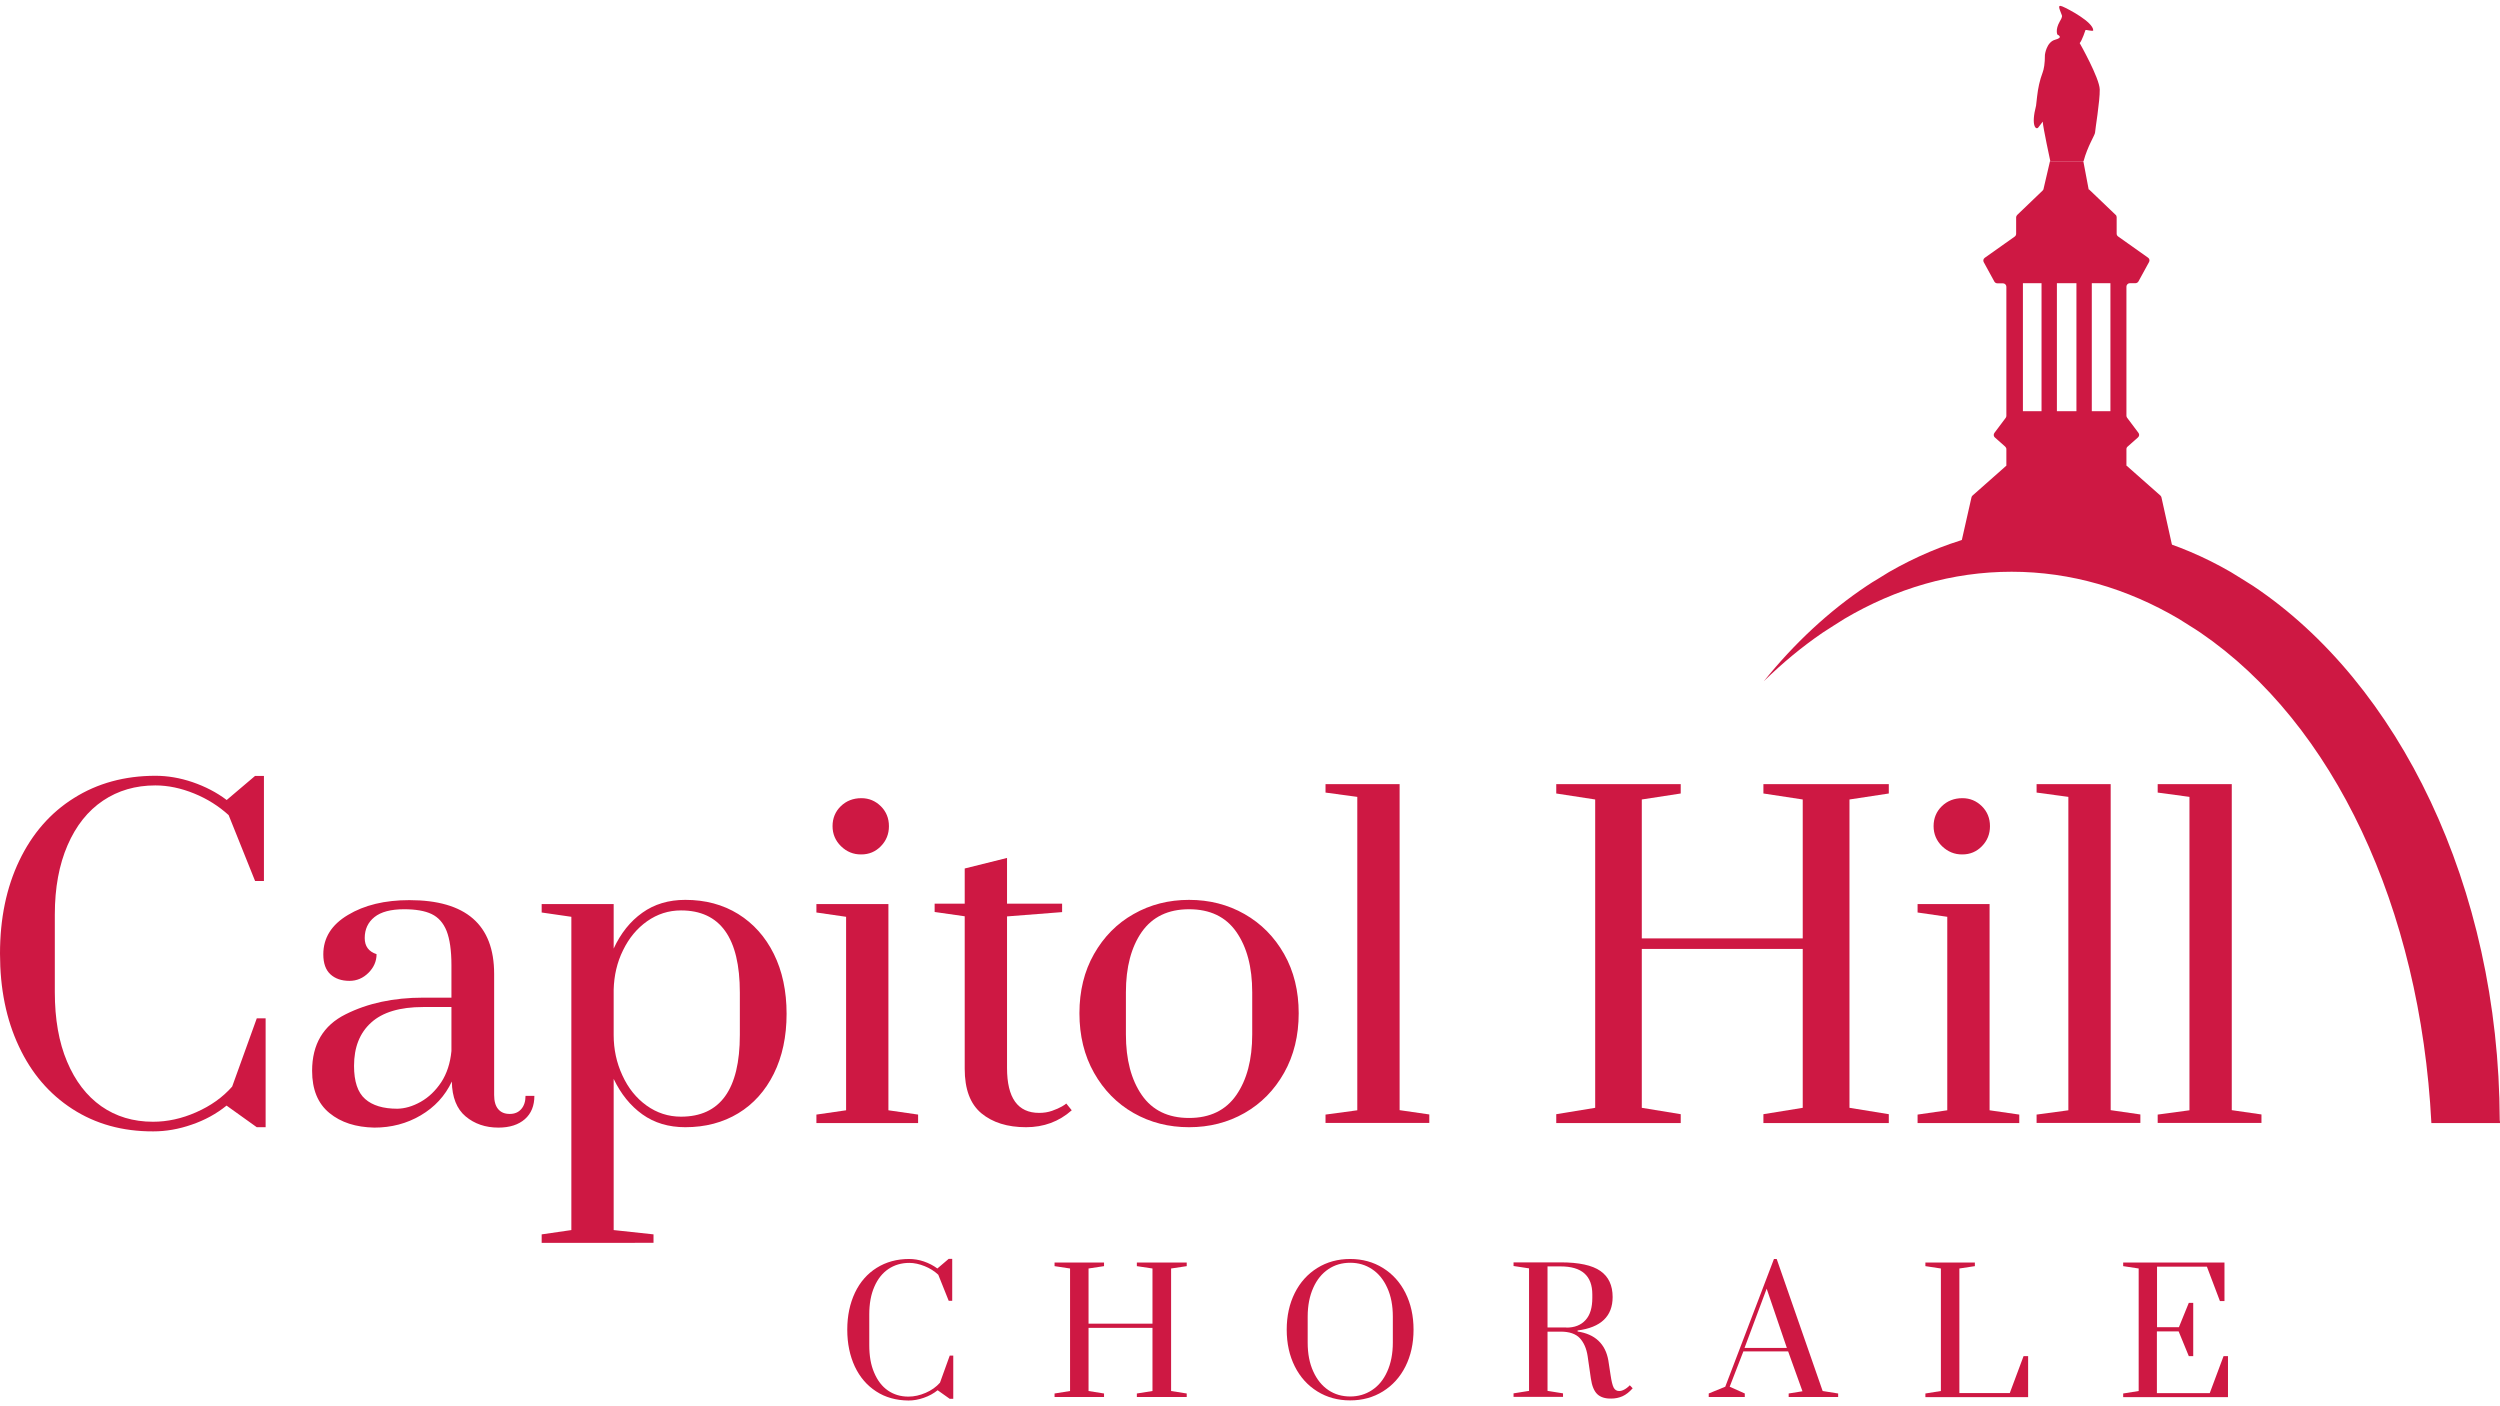 <?xml version="1.0" encoding="utf-8"?>
<!-- Generator: Adobe Illustrator 23.1.1, SVG Export Plug-In . SVG Version: 6.00 Build 0)  -->
<svg version="1.1" xmlns="http://www.w3.org/2000/svg" xmlns:xlink="http://www.w3.org/1999/xlink" x="0px" y="0px"
	 viewBox="0 0 1920 1080" style="enable-background:new 0 0 1920 1080;" xml:space="preserve">
<style type="text/css">
	.st0{fill:#CE1843;}
</style>
<g id="bg">
</g>
<g id="Layer_1">
	<g>
		<g>
			<path class="st0" d="M55.6,851.7c-17.8-11.5-31.5-27.5-41.1-48.1C4.8,783,0,759.3,0,732.4c0-26.9,4.9-50.7,14.8-71.4
				c9.9-20.7,23.9-36.8,42-48.1c18.1-11.4,39-17.1,62.6-17.1c9.3,0,18.8,1.6,28.5,4.9c9.6,3.3,18.4,7.8,26.2,13.7l21.8-18.5h6.8
				v80.7h-6.8L175.6,626c-7.6-6.9-16.4-12.5-26.5-16.6c-10.1-4.1-20-6.2-29.8-6.2c-15.2,0-28.6,3.9-40.2,11.7
				c-11.6,7.8-20.7,19.2-27.2,34.2c-6.5,15-9.8,32.7-9.8,53.3V762c0,20.6,3.1,38.4,9.4,53.3c6.3,15,15.1,26.4,26.3,34.3
				c11.3,7.9,24.5,11.9,39.7,11.9c11.1,0,22.1-2.4,33.2-7.3c11.1-4.9,20.3-11.4,27.6-19.7l18.9-52.4h6.8v83.6h-6.8L174,849.1
				c-7.8,6.3-16.7,11.2-26.7,14.6c-10,3.5-19.8,5.2-29.6,5.2C94.1,869,73.4,863.2,55.6,851.7z"/>
			<path class="st0" d="M253,854.8c-8.9-7.3-13.3-18.1-13.3-32.4c0-20.4,8.6-34.9,25.7-43.4c17.1-8.6,37-12.8,59.5-12.8h21.8v-25
				c0-11.3-1.3-20-3.7-26.2c-2.5-6.2-6.3-10.5-11.5-13c-5.2-2.5-12.3-3.7-21.1-3.7c-10.2,0-17.8,2-22.8,6c-5,4-7.5,9.4-7.5,16.1
				c0,6.3,3,10.4,9.1,12.4c0,5.4-2.1,10.2-6.2,14.3c-4.1,4.1-9,6.2-14.6,6.2c-6.1,0-11-1.7-14.6-5c-3.7-3.4-5.5-8.5-5.5-15.4
				c0-12.6,6.3-22.7,18.9-30.2c12.6-7.6,28.3-11.4,47.2-11.4c43.4,0,65.1,18.9,65.1,56.6v93c0,4.8,1,8.4,3.1,10.9
				c2.1,2.5,5,3.7,8.9,3.7c3.7,0,6.6-1.2,8.8-3.7c2.2-2.5,3.3-5.9,3.3-10.2h6.8c0,7.6-2.4,13.6-7.3,17.9c-4.9,4.3-11.7,6.5-20.3,6.5
				c-10,0-18.4-2.9-25.2-8.6c-6.8-5.7-10.4-14.7-10.6-26.8c-5.2,11.1-13.2,19.7-23.9,26c-10.7,6.3-22.6,9.4-35.6,9.4
				C273.3,865.7,261.9,862.1,253,854.8z M323.1,846.2c6.2-3.5,11.4-8.5,15.8-15.1c4.3-6.6,6.9-14.6,7.8-23.9v-33.8h-21.8
				c-17.8,0-31.1,4-39.8,11.9c-8.8,7.9-13.2,19-13.2,33.3c0,11.9,2.8,20.4,8.5,25.4c5.6,5,13.9,7.5,24.7,7.5
				C310.9,851.4,316.9,849.7,323.1,846.2z"/>
			<path class="st0" d="M416,948l22.8-3.3V704.1l-22.8-3.3v-6.5h55.3v34.2c5.4-11.7,12.7-20.9,22-27.5c9.2-6.6,20.2-9.9,33-9.9
				c15.4,0,28.9,3.6,40.7,10.9c11.7,7.3,20.8,17.5,27.3,30.6c6.5,13.1,9.8,28.5,9.8,46s-3.3,32.9-9.8,46
				c-6.5,13.1-15.6,23.3-27.3,30.4s-25.3,10.7-40.7,10.7c-12.8,0-23.8-3.3-33-9.9c-9.2-6.6-16.5-15.7-22-27.2v116.1l30.6,3.3v6.5
				H416V948z M568.2,794.8v-32.5c0-42.1-15.1-63.1-45.2-63.1c-9.5,0-18.2,2.8-26,8.3c-7.8,5.5-14,13-18.5,22.3
				c-4.6,9.3-6.9,19.4-7.2,30.2v34.8c0,11.1,2.2,21.4,6.7,31.1c4.4,9.7,10.6,17.4,18.5,23.1c7.9,5.7,16.8,8.6,26.5,8.6
				C553.1,857.6,568.2,836.7,568.2,794.8z"/>
			<path class="st0" d="M627,862.5V856l22.8-3.3V704.1l-22.8-3.3v-6.5h55.3v158.4l22.8,3.3v6.5H627z M645.9,649.9
				c-4.3-4.2-6.5-9.4-6.5-15.4c0-6.1,2.1-11.2,6.3-15.3c4.2-4.1,9.5-6.2,15.8-6.2c5.9,0,10.8,2.1,15,6.2c4.1,4.1,6.2,9.2,6.2,15.3
				c0,6.1-2.1,11.2-6.2,15.4c-4.1,4.2-9.1,6.3-15,6.3C655.4,656.3,650.2,654.1,645.9,649.9z"/>
			<path class="st0" d="M753.7,855c-8.6-7.2-12.8-18.5-12.8-34.2V703.7l-23.1-3.3V694h23.1v-27l32.5-8.1V694h42.3v6.5l-42.3,3.3
				v116.4c0,23,8.2,34.5,24.7,34.5c3.5,0,6.8-0.5,9.9-1.6c3.1-1.1,5.6-2.2,7.5-3.3c1.8-1.1,3-1.8,3.4-2.3l4.2,5.2
				c-9.8,8.7-21.5,13-35.1,13C773.7,865.7,762.3,862.1,753.7,855z"/>
			<path class="st0" d="M870.6,854.8c-12.8-7.3-22.9-17.6-30.4-30.9c-7.5-13.3-11.2-28.6-11.2-45.7c0-17.1,3.7-32.3,11.2-45.5
				c7.5-13.2,17.6-23.5,30.4-30.7c12.8-7.3,27-10.9,42.6-10.9c15.6,0,29.8,3.6,42.6,10.9c12.8,7.3,22.9,17.5,30.4,30.7
				c7.5,13.2,11.2,28.4,11.2,45.5c0,17.1-3.7,32.4-11.2,45.7c-7.5,13.3-17.6,23.6-30.4,30.9c-12.8,7.3-27,10.9-42.6,10.9
				C897.6,865.7,883.4,862.1,870.6,854.8z M949.5,841c8.1-11.7,12.2-27.2,12.2-46.5V762c0-19.3-4.1-34.7-12.2-46.3
				c-8.1-11.6-20.2-17.4-36.3-17.4c-16,0-28.1,5.8-36.3,17.4c-8.1,11.6-12.2,27.1-12.2,46.3v32.5c0,19.3,4.1,34.8,12.2,46.5
				c8.1,11.7,20.2,17.6,36.3,17.6C929.3,858.6,941.4,852.7,949.5,841z"/>
			<path class="st0" d="M1018,862.5V856l24.4-3.3V612l-24.4-3.3v-6.5h56.9v250.4l22.8,3.3v6.5H1018z"/>
			<path class="st0" d="M1195.2,862.5v-6.8l29.9-4.9V614l-29.9-4.6v-7.2h95.6v7.2l-29.9,4.6v106.7h123.6V614l-30.2-4.6v-7.2h96.3
				v7.2l-30.2,4.6v236.8l30.2,4.9v6.8h-96.3v-6.8l30.2-4.9v-122h-123.6v122l29.9,4.9v6.8H1195.2z"/>
			<path class="st0" d="M1472.7,862.5V856l22.8-3.3V704.1l-22.8-3.3v-6.5h55.3v158.4l22.8,3.3v6.5H1472.7z M1491.5,649.9
				c-4.3-4.2-6.5-9.4-6.5-15.4c0-6.1,2.1-11.2,6.3-15.3c4.2-4.1,9.5-6.2,15.8-6.2c5.9,0,10.8,2.1,15,6.2c4.1,4.1,6.2,9.2,6.2,15.3
				c0,6.1-2.1,11.2-6.2,15.4c-4.1,4.2-9.1,6.3-15,6.3C1501.1,656.3,1495.9,654.1,1491.5,649.9z"/>
			<path class="st0" d="M1564.1,862.5V856l24.4-3.3V612l-24.4-3.3v-6.5h56.9v250.4l22.8,3.3v6.5H1564.1z"/>
			<path class="st0" d="M1657.1,862.5V856l24.4-3.3V612l-24.4-3.3v-6.5h56.9v250.4l22.8,3.3v6.5H1657.1z"/>
		</g>
		<g>
			<path class="st0" d="M672.9,1068.6c-7.1-4.6-12.5-10.9-16.4-19.1c-3.8-8.2-5.8-17.6-5.8-28.3c0-10.7,2-20.1,5.9-28.4
				c3.9-8.2,9.5-14.6,16.7-19.1c7.2-4.5,15.5-6.8,24.9-6.8c3.7,0,7.5,0.6,11.3,1.9c3.8,1.3,7.3,3.1,10.4,5.4l8.7-7.4h2.7V999h-2.7
				l-8-20c-3-2.8-6.5-5-10.5-6.6c-4-1.6-7.9-2.5-11.8-2.5c-6,0-11.4,1.6-16,4.7c-4.6,3.1-8.2,7.6-10.8,13.6
				c-2.6,5.9-3.9,13-3.9,21.2v23.7c0,8.2,1.2,15.3,3.8,21.2c2.5,5.9,6,10.5,10.5,13.6c4.5,3.1,9.7,4.7,15.8,4.7
				c4.4,0,8.8-1,13.2-2.9c4.4-1.9,8.1-4.5,11-7.8l7.5-20.8h2.7v33.2h-2.7l-9.3-6.6c-3.1,2.5-6.6,4.4-10.6,5.8
				c-4,1.4-7.9,2.1-11.8,2.1C688.2,1075.5,679.9,1073.2,672.9,1068.6z"/>
			<path class="st0" d="M809.9,1072.9v-2.7l11.9-1.9v-94.1l-11.9-1.8v-2.8h38v2.8l-11.9,1.8v42.4h49.1v-42.4l-12-1.8v-2.8h38.3v2.8
				l-12,1.8v94.1l12,1.9v2.7h-38.3v-2.7l12-1.9v-48.5H836v48.5l11.9,1.9v2.7H809.9z"/>
			<path class="st0" d="M1011.7,1068.6c-7.4-4.6-13.2-11-17.3-19.2c-4.1-8.2-6.2-17.6-6.2-28.2c0-10.6,2.1-20,6.2-28.2
				c4.1-8.2,9.9-14.6,17.3-19.2c7.4-4.6,15.8-6.9,25.2-6.9c9.4,0,17.8,2.3,25.2,6.9c7.4,4.6,13.2,11,17.3,19.2
				c4.1,8.2,6.2,17.6,6.2,28.2c0,10.6-2.1,20-6.2,28.2c-4.1,8.2-9.9,14.6-17.3,19.2c-7.4,4.6-15.8,6.9-25.2,6.9
				C1027.5,1075.5,1019.1,1073.2,1011.7,1068.6z M1053.7,1067.6c5-3.3,8.9-8,11.7-14.3c2.8-6.2,4.3-13.6,4.3-22.2v-19.9
				c0-8.5-1.4-15.9-4.3-22.2c-2.8-6.2-6.7-11-11.7-14.3c-5-3.3-10.5-4.9-16.7-4.9c-6.3,0-11.9,1.6-16.8,4.9
				c-4.9,3.3-8.8,8-11.6,14.3c-2.8,6.2-4.3,13.6-4.3,22.2v19.9c0,8.5,1.4,15.9,4.3,22.2c2.8,6.2,6.7,11,11.6,14.3s10.5,4.9,16.8,4.9
				C1043.1,1072.5,1048.7,1070.9,1053.7,1067.6z"/>
			<path class="st0" d="M1226.7,1070.7c-2.4-2.3-4.1-6.3-4.9-11.9l-2.5-17.3c-0.9-5.9-2.9-10.4-6-13.8c-3.1-3.3-8-5-14.7-5h-10.1
				v45.5l11.9,1.9v2.7h-38v-2.7l11.9-1.9v-94.1l-11.9-1.8v-2.8h36.2c14,0,24.2,2.2,30.5,6.6c6.3,4.4,9.4,11.1,9.4,20
				c0,14.8-9,23.4-26.9,25.7v0.8c6.6,1,12,3.3,16,7.1c4,3.8,6.5,8.8,7.6,15.1l1.7,11.1c0.7,4.8,1.5,8.1,2.4,9.8
				c0.9,1.7,2.3,2.6,4.2,2.6c1.3,0,2.7-0.4,4.1-1.2c1.5-0.8,2.8-1.9,4.1-3.2l2.2,2.3c-2.5,2.8-5.1,4.9-7.8,6.1
				c-2.7,1.2-5.6,1.8-8.7,1.8C1232.7,1074.2,1229.1,1073,1226.7,1070.7z M1203,1019.6c6.3,0,11.2-1.9,14.7-5.8
				c3.5-3.8,5.2-9.5,5.2-17v-2.7c0-14.3-8.1-21.5-24.3-21.5h-10.1v46.9H1203z"/>
			<path class="st0" d="M1312.3,1072.9v-2.7l12.7-5.2l37.4-98.1h2.1l35.3,101.4l11.9,1.9v2.7h-38v-2.7l10.6-1.7l-11-30.6h-34.4
				l-10.5,27.1l11.6,5.2v2.7H1312.3z M1339.8,1035.2h32.5l-15.5-45.5L1339.8,1035.2z"/>
			<path class="st0" d="M1478.7,1072.9v-2.7l11.9-1.9v-94.1l-11.9-1.8v-2.8h38v2.8l-11.9,1.8v95.7h38.7l10.6-28.4h3.5v31.5H1478.7z"
				/>
			<path class="st0" d="M1630.6,1072.9v-2.7l11.9-1.9v-94.1l-11.9-1.8v-2.8h77.8v29.6h-3.5l-10-26.4h-38.3v46.5h16.8l7.6-18.7h3.4
				v40.9h-3.4l-7.8-19h-16.7v47.4h40.6l10.6-28.4h3.4v31.5H1630.6z"/>
		</g>
		<g>
			<g>
				<path class="st0" d="M1660,382c-0.1-0.5-0.4-1-0.8-1.4l-25.9-22.9h-0.2v-12.8c0-0.7,0.3-1.4,0.9-1.9l8-7.1
					c1-0.9,1.2-2.4,0.3-3.5l-8.7-11.6c-0.3-0.4-0.5-1-0.5-1.5v-99.2c0-1.4,1.2-2.6,2.6-2.6h4.3c0.9,0,1.8-0.5,2.3-1.3l8.2-15
					c0.6-1.1,0.3-2.6-0.8-3.3l-23-16.3c-0.7-0.5-1.1-1.3-1.1-2.1v-12.7c0-0.7-0.3-1.4-0.8-1.8l-20.4-19.5h-0.3l-4.1-21.7h-25.6
					l-4.8,20.6c0,0.7-0.3,1.4-0.8,1.9l-19.6,18.8c-0.5,0.5-0.8,1.2-0.8,1.8v12.7c0,0.8-0.4,1.6-1.1,2.1l-23,16.3
					c-1.1,0.8-1.4,2.2-0.8,3.3l8.2,15c0.5,0.8,1.3,1.3,2.3,1.3h4.3c1.4,0,2.6,1.2,2.6,2.6v99.2c0,0.5-0.2,1.1-0.5,1.5l-8.7,11.6
					c-0.8,1.1-0.6,2.6,0.3,3.4l8,7.1c0.5,0.5,0.9,1.2,0.9,1.9v12.8h-0.1l-25.9,22.9c-0.4,0.4-0.7,0.8-0.8,1.4l-10.4,46h166.5
					L1660,382z M1567.9,315.8h-14.3v-98.3h14.3V315.8z M1594.7,315.8h-15v-98.3h15V315.8z M1620.8,315.8h-14.3v-98.3h14.3V315.8z"/>
			</g>
			<g>
				<path class="st0" d="M1574.6,123.6c0,0-5.5-25.4-5.8-30.2c0,0-1.7,2.4-3.4,4.5c-1.7,2.1-5.8-1-1.7-16.8l0.8-7.1
					c0.7-6.2,2-12.4,4.2-18.2c1-2.6,1.8-6.8,1.8-13.7c0,0,1.1-9.8,7.9-11.6c6.8-1.8,1.7-3.9,1.7-3.9s-1.9-3.6,1.8-10.1
					c0.9-1.6,2.1-3.4,1.6-4.8c-1.8-4.9-3.8-8.5,0.5-6.7c4.5,1.9,23.3,11.8,23.6,18.2c0.1,1.4-6-0.8-6,0c0,0-2.6,8-4.4,9.9
					c0,0,15.2,26.8,15.4,35.6c0.2,8.8-3.6,31.3-3.6,33.1s-5.7,10.3-8.8,21.9H1574.6z"/>
			</g>
		</g>
		<g>
			<path class="st0" d="M1920,862.5h-52.7c-8.5-165.6-75-306.7-177.3-376.6c-2.8-1.9-5.6-3.7-8.4-5.4c-2.8-1.8-5.6-3.6-8.4-5.3
				c-39.5-23.2-82.8-36.1-128.3-36.1c-45.5,0-88.8,12.8-128.3,36.1c-2.8,1.7-5.6,3.5-8.4,5.3c-2.8,1.8-5.6,3.6-8.4,5.4
				c-15.8,10.8-30.9,23.3-45.2,37.3c23.5-29.2,50.1-53.9,79-73.2c2.8-1.9,5.7-3.7,8.6-5.4c2.9-1.8,5.7-3.6,8.6-5.3
				c40.4-23.2,84.7-36.1,131.2-36.1c46.5,0,90.9,12.8,131.2,36.1c2.9,1.7,5.7,3.5,8.6,5.3c2.9,1.8,5.7,3.6,8.6,5.4
				c111.6,74.5,188.8,230.3,189.4,410.2C1920,861,1920,861.7,1920,862.5z"/>
		</g>
	</g>
</g>
</svg>
